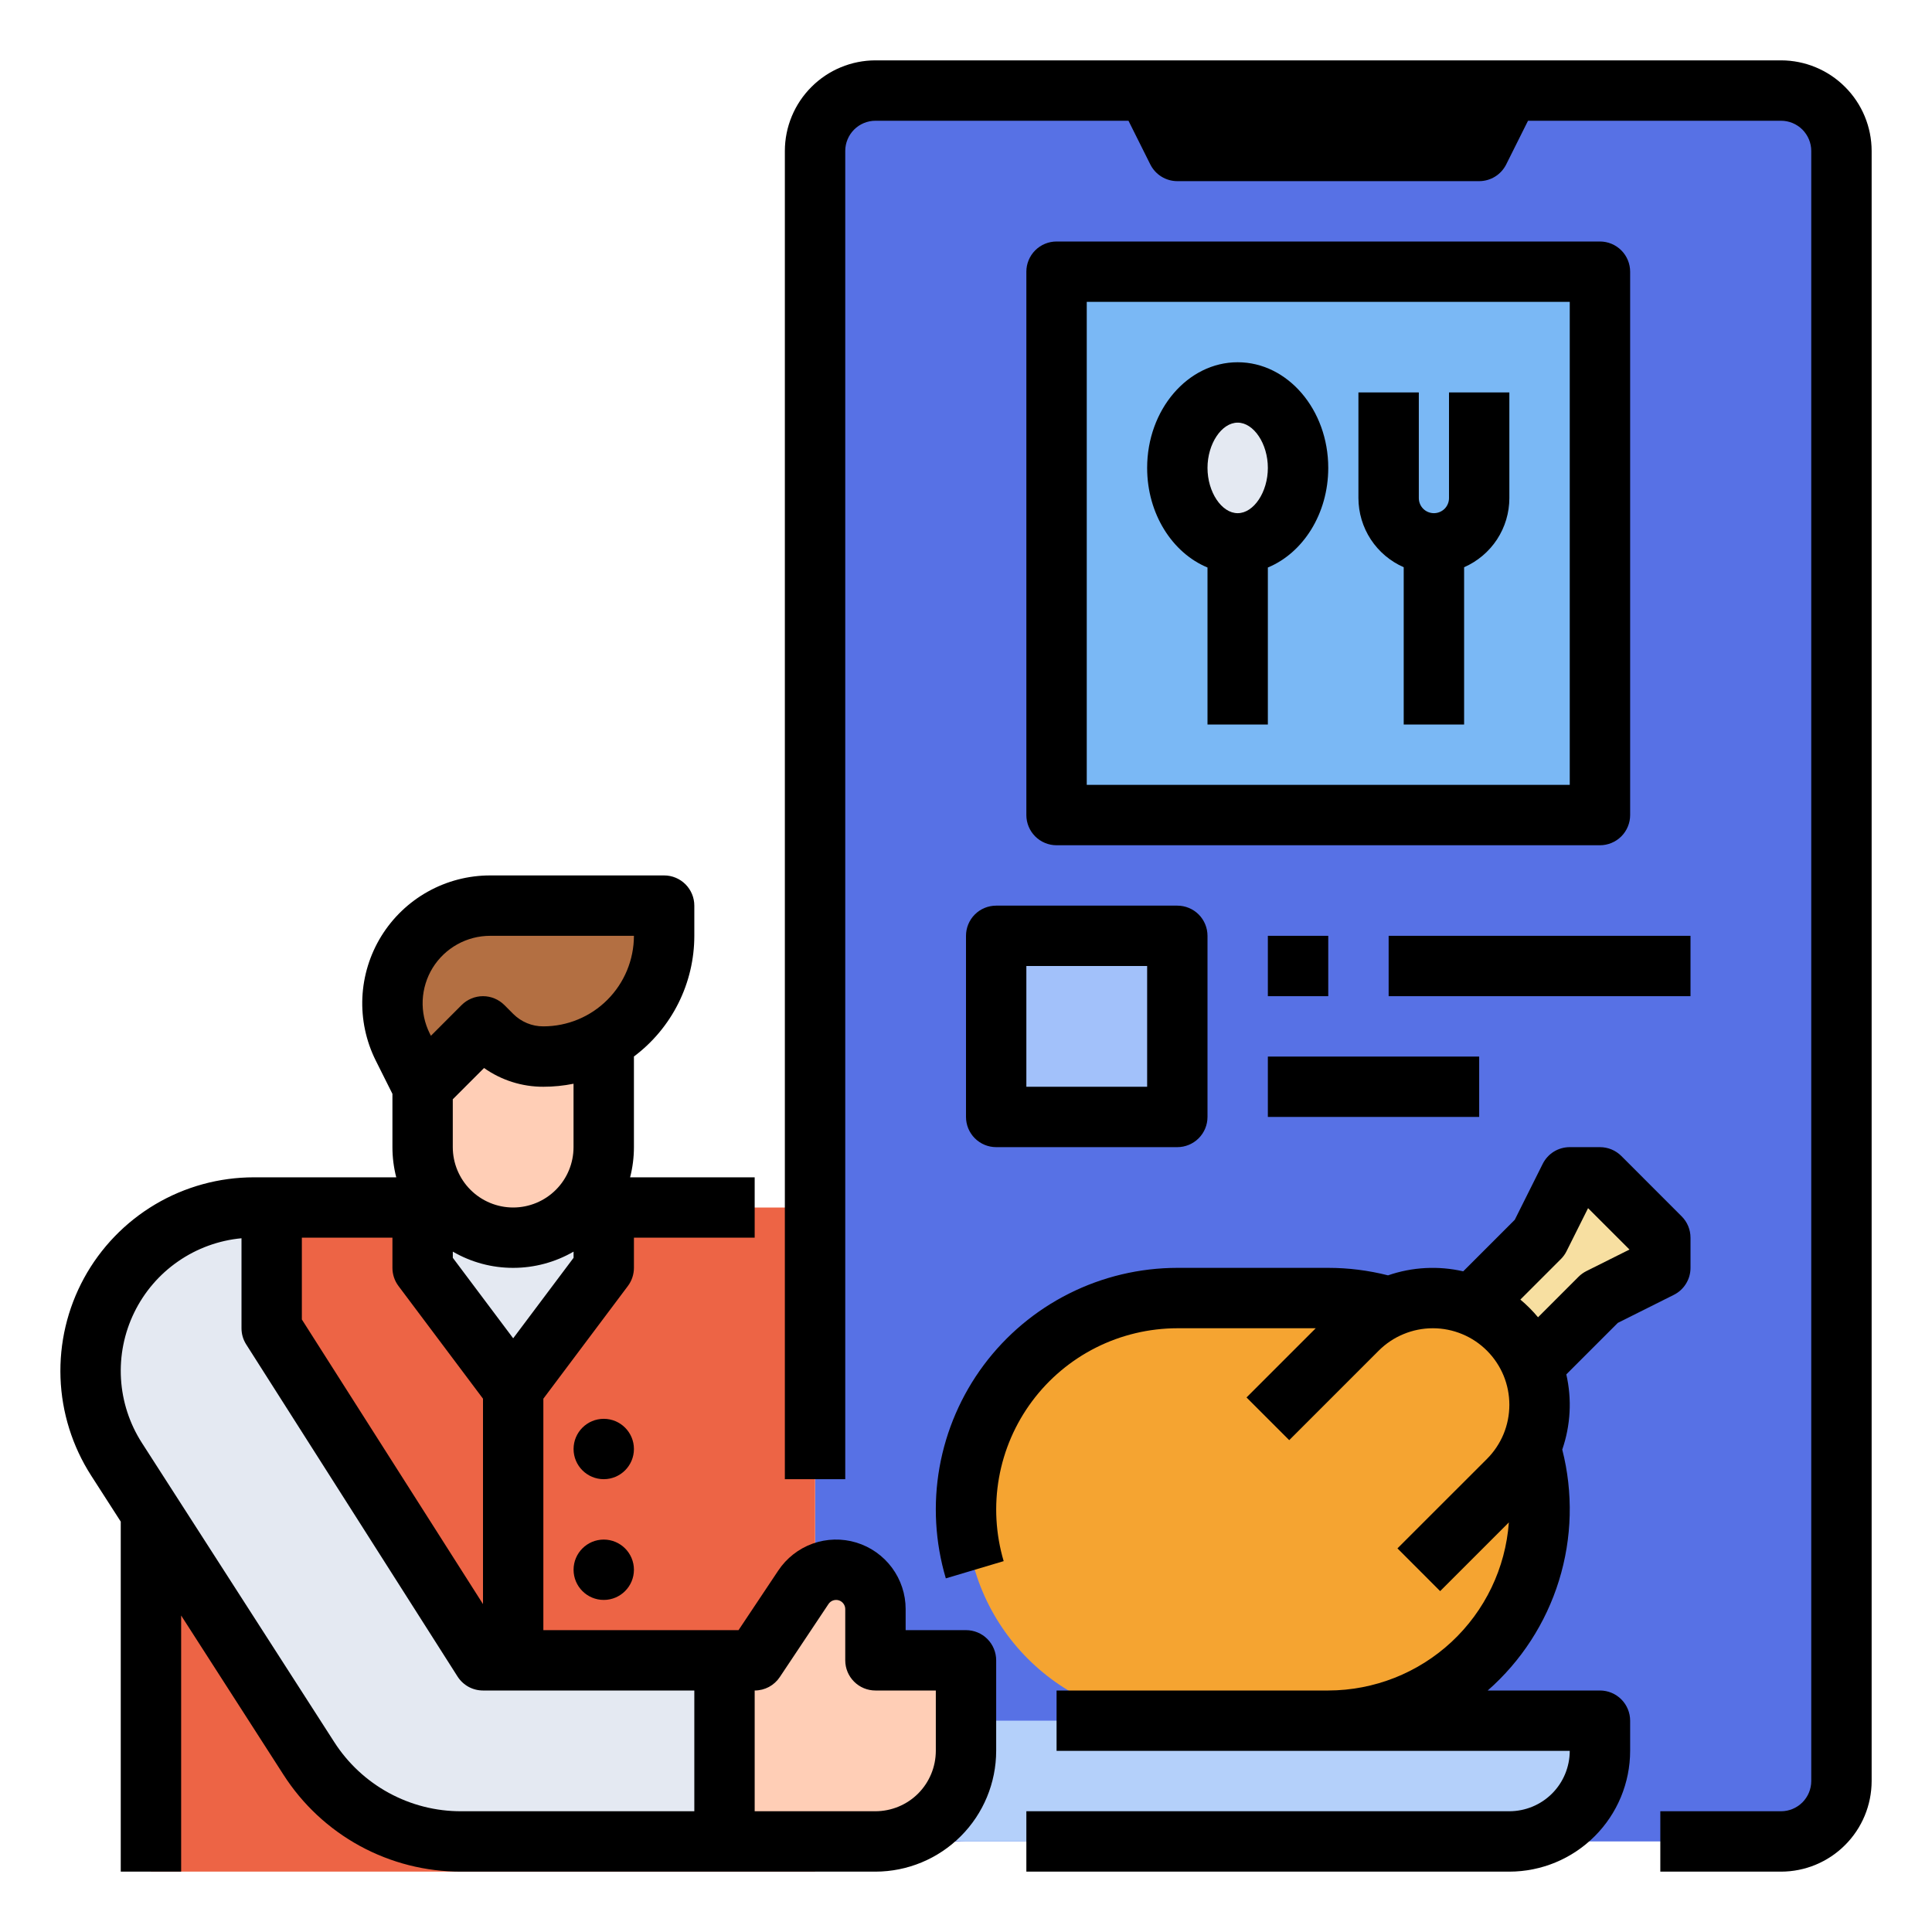 <svg width="50" height="50" viewBox="0 0 50 50" fill="none" xmlns="http://www.w3.org/2000/svg">
<path d="M46.094 2.344H22.656C21.793 2.344 21.094 3.043 21.094 3.906V46.094C21.094 46.957 21.793 47.656 22.656 47.656H46.094C46.957 47.656 47.656 46.957 47.656 46.094V3.906C47.656 3.043 46.957 2.344 46.094 2.344Z" fill="#5771E5"/>
<path d="M27.344 7.031H41.406V21.094H27.344V7.031Z" fill="#7AB8F5"/>
<path d="M34.375 33.594H30.469C27.448 33.594 25 36.042 25 39.062C25 42.083 27.448 44.531 30.469 44.531H34.375C37.395 44.531 39.844 42.083 39.844 39.062C39.844 36.042 37.395 33.594 34.375 33.594Z" fill="#F5A431"/>
<path d="M22.656 44.531H41.406V45.312C41.406 45.934 41.159 46.53 40.72 46.97C40.28 47.409 39.684 47.656 39.062 47.656H25C24.378 47.656 23.782 47.409 23.343 46.97C22.903 46.53 22.656 45.934 22.656 45.312V44.531Z" fill="#B4D0FA"/>
<path d="M21.094 31.25H7.031C6.202 31.25 5.408 31.579 4.822 32.165C4.235 32.751 3.906 33.546 3.906 34.375V48.438H21.094V31.25Z" fill="#ED6445"/>
<path d="M18.75 47.656H22.656C23.278 47.656 23.874 47.409 24.314 46.97C24.753 46.53 25 45.934 25 45.312V42.969H22.656V41.643C22.656 41.373 22.549 41.114 22.358 40.923C22.167 40.732 21.908 40.625 21.639 40.625C21.471 40.625 21.306 40.666 21.158 40.745C21.011 40.825 20.884 40.939 20.792 41.078L19.531 42.969H18.75V47.656Z" fill="#FFCEB6"/>
<path d="M10.938 31.25V32.812L13.281 35.938L15.625 32.812V31.25H10.938Z" fill="#E4E9F2"/>
<path d="M18.75 47.656V42.969H12.5L7.031 34.375V31.25H6.571C5.45 31.25 4.375 31.695 3.582 32.488C2.789 33.281 2.344 34.356 2.344 35.477V35.477C2.344 36.288 2.577 37.081 3.015 37.763L7.991 45.504C8.416 46.164 8.999 46.707 9.688 47.083C10.377 47.459 11.149 47.656 11.934 47.656H18.75Z" fill="#E4E9F2"/>
<path d="M36.719 40.625L39.035 38.309C39.291 38.053 39.495 37.748 39.633 37.413C39.772 37.078 39.844 36.719 39.844 36.356C39.844 35.993 39.772 35.634 39.633 35.299C39.495 34.964 39.291 34.659 39.035 34.403C38.778 34.146 38.474 33.943 38.139 33.804C37.803 33.665 37.444 33.594 37.082 33.594C36.719 33.594 36.36 33.665 36.025 33.804C35.69 33.943 35.385 34.146 35.129 34.403L32.812 36.719L36.719 40.625Z" fill="#F5A431"/>
<path d="M38.281 33.594L39.844 32.031L40.625 30.469H41.406L42.969 32.031V32.812L41.406 33.594L39.844 35.156L38.281 33.594Z" fill="#F7DFA1"/>
<path d="M25.781 24.219H30.469V28.906H25.781V24.219Z" fill="#A2C1FA"/>
<path d="M10.937 25.782L10.937 29.688C10.937 30.309 11.184 30.905 11.623 31.345C12.063 31.784 12.659 32.031 13.281 32.031H13.281C13.902 32.031 14.498 31.784 14.938 31.345C15.378 30.905 15.624 30.309 15.624 29.688V25.781L10.937 25.782Z" fill="#FFCEB6"/>
<path d="M12.5 26.562L12.729 26.791C13.082 27.145 13.562 27.344 14.062 27.344C14.891 27.344 15.686 27.015 16.272 26.428C16.858 25.842 17.188 25.048 17.188 24.219V23.438H12.684C12.014 23.438 11.371 23.704 10.897 24.178C10.423 24.652 10.156 25.295 10.156 25.966C10.156 26.358 10.248 26.745 10.423 27.096L10.938 28.125L12.5 26.562Z" fill="#B36F42"/>
<path d="M32.031 14.062C32.894 14.062 33.594 13.188 33.594 12.109C33.594 11.031 32.894 10.156 32.031 10.156C31.168 10.156 30.469 11.031 30.469 12.109C30.469 13.188 31.168 14.062 32.031 14.062Z" fill="#E4E9F2"/>
<path d="M25 42.188H23.438V41.643C23.438 41.257 23.313 40.881 23.083 40.571C22.853 40.261 22.529 40.033 22.16 39.921C21.79 39.809 21.395 39.819 21.031 39.949C20.668 40.08 20.356 40.324 20.142 40.645L19.113 42.188H14.062V36.198L16.25 33.281C16.351 33.146 16.406 32.981 16.406 32.812V32.031H19.531V30.469H16.307C16.373 30.214 16.406 29.951 16.406 29.688V27.342C16.891 26.979 17.285 26.507 17.556 25.965C17.827 25.423 17.969 24.825 17.969 24.219V23.438C17.969 23.23 17.886 23.032 17.74 22.885C17.593 22.739 17.395 22.656 17.188 22.656H12.684C12.12 22.656 11.566 22.8 11.073 23.075C10.58 23.35 10.166 23.746 9.869 24.226C9.573 24.706 9.404 25.253 9.378 25.817C9.353 26.38 9.472 26.941 9.724 27.446L10.156 28.309V29.688C10.156 29.951 10.189 30.214 10.255 30.469H6.571C5.671 30.469 4.789 30.711 4.015 31.17C3.242 31.629 2.606 32.288 2.175 33.077C1.744 33.867 1.534 34.758 1.566 35.657C1.598 36.555 1.872 37.429 2.358 38.186L3.125 39.379V48.438H4.688V41.809L7.334 45.926C7.828 46.698 8.508 47.333 9.312 47.772C10.116 48.211 11.018 48.44 11.934 48.438H22.656C23.485 48.437 24.279 48.107 24.865 47.521C25.451 46.935 25.78 46.141 25.781 45.312V42.969C25.781 42.762 25.699 42.563 25.552 42.416C25.406 42.27 25.207 42.188 25 42.188ZM13.281 34.635L11.719 32.552V32.392C12.194 32.668 12.732 32.813 13.281 32.812C13.83 32.812 14.369 32.667 14.844 32.392V32.552L13.281 34.635ZM14.843 29.688C14.843 30.102 14.679 30.499 14.386 30.792C14.093 31.085 13.695 31.25 13.281 31.25C12.867 31.25 12.469 31.085 12.176 30.792C11.883 30.499 11.718 30.102 11.718 29.688V28.449L12.527 27.64C12.976 27.957 13.513 28.127 14.062 28.125C14.325 28.125 14.586 28.099 14.843 28.047V29.688ZM12.684 24.219H16.406C16.405 24.84 16.158 25.436 15.719 25.875C15.28 26.315 14.684 26.562 14.062 26.562C13.917 26.563 13.774 26.535 13.639 26.479C13.505 26.423 13.384 26.342 13.281 26.239L13.053 26.01C12.906 25.864 12.707 25.781 12.5 25.781C12.293 25.781 12.094 25.864 11.947 26.01L11.152 26.806L11.122 26.747C10.989 26.48 10.926 26.185 10.939 25.887C10.953 25.59 11.042 25.3 11.198 25.047C11.355 24.794 11.574 24.585 11.834 24.44C12.094 24.295 12.387 24.219 12.684 24.219ZM7.812 32.031H10.156V32.812C10.156 32.981 10.211 33.146 10.312 33.281L12.5 36.198V41.514L7.812 34.148V32.031ZM8.648 45.081L3.672 37.341C3.352 36.843 3.166 36.271 3.131 35.681C3.096 35.09 3.214 34.501 3.473 33.969C3.732 33.437 4.123 32.98 4.61 32.644C5.096 32.307 5.661 32.101 6.25 32.046V34.375C6.25 34.524 6.292 34.669 6.372 34.794L11.841 43.388C11.912 43.499 12.009 43.59 12.124 43.654C12.239 43.717 12.369 43.75 12.5 43.75H17.969V46.875H11.934C11.28 46.877 10.636 46.713 10.061 46.399C9.487 46.086 9.001 45.632 8.648 45.081ZM24.219 45.312C24.218 45.727 24.053 46.124 23.761 46.417C23.468 46.71 23.07 46.874 22.656 46.875H19.531V43.75C19.66 43.75 19.787 43.718 19.9 43.658C20.013 43.597 20.11 43.509 20.181 43.402L21.442 41.511C21.47 41.469 21.511 41.437 21.559 41.42C21.607 41.403 21.659 41.402 21.707 41.416C21.756 41.431 21.798 41.461 21.828 41.502C21.859 41.543 21.875 41.592 21.875 41.643V42.969C21.875 43.176 21.957 43.375 22.104 43.521C22.25 43.668 22.449 43.75 22.656 43.75H24.219V45.312Z" fill="black"/>
<path d="M46.094 1.562H22.656C22.035 1.563 21.439 1.81 21 2.25C20.56 2.689 20.313 3.285 20.312 3.906V38.281H21.875V3.906C21.875 3.699 21.958 3.501 22.104 3.354C22.25 3.208 22.449 3.125 22.656 3.125H29.205L29.77 4.256C29.835 4.385 29.935 4.495 30.058 4.571C30.181 4.647 30.324 4.688 30.469 4.688H38.281C38.426 4.688 38.569 4.647 38.692 4.571C38.815 4.495 38.915 4.385 38.98 4.256L39.545 3.125H46.094C46.301 3.125 46.499 3.208 46.646 3.354C46.792 3.501 46.875 3.699 46.875 3.906V46.094C46.875 46.301 46.792 46.499 46.646 46.646C46.499 46.792 46.301 46.875 46.094 46.875H42.969V48.438H46.094C46.715 48.437 47.311 48.19 47.75 47.75C48.19 47.311 48.437 46.715 48.438 46.094V3.906C48.437 3.285 48.19 2.689 47.75 2.25C47.311 1.81 46.715 1.563 46.094 1.562Z" fill="black"/>
<path d="M15.625 38.281C16.056 38.281 16.406 37.931 16.406 37.5C16.406 37.069 16.056 36.719 15.625 36.719C15.194 36.719 14.844 37.069 14.844 37.5C14.844 37.931 15.194 38.281 15.625 38.281Z" fill="black"/>
<path d="M15.625 41.406C16.056 41.406 16.406 41.056 16.406 40.625C16.406 40.194 16.056 39.844 15.625 39.844C15.194 39.844 14.844 40.194 14.844 40.625C14.844 41.056 15.194 41.406 15.625 41.406Z" fill="black"/>
<path d="M41.406 43.75H38.502C39.368 42.99 40.006 42.005 40.346 40.905C40.687 39.804 40.716 38.631 40.431 37.515C40.647 36.889 40.684 36.215 40.536 35.569L41.869 34.236L43.318 33.511C43.448 33.446 43.557 33.347 43.633 33.223C43.71 33.1 43.75 32.958 43.75 32.812V32.031C43.75 31.824 43.668 31.625 43.521 31.479L41.959 29.916C41.812 29.77 41.614 29.688 41.406 29.688H40.625C40.48 29.688 40.338 29.728 40.214 29.804C40.091 29.88 39.991 29.99 39.926 30.119L39.202 31.568L37.868 32.902C37.223 32.754 36.548 32.79 35.922 33.006C35.416 32.878 34.897 32.812 34.375 32.812H30.469C29.495 32.813 28.536 33.041 27.666 33.478C26.797 33.914 26.041 34.548 25.459 35.328C24.877 36.109 24.486 37.014 24.315 37.972C24.145 38.93 24.201 39.915 24.478 40.848L25.975 40.402C25.768 39.702 25.726 38.964 25.854 38.245C25.982 37.526 26.275 36.848 26.712 36.262C27.148 35.677 27.715 35.202 28.367 34.874C29.019 34.547 29.739 34.376 30.469 34.375H34.051L32.26 36.166L33.365 37.271L35.681 34.955C35.865 34.771 36.083 34.625 36.324 34.526C36.564 34.426 36.822 34.375 37.082 34.375C37.342 34.375 37.599 34.426 37.84 34.526C38.08 34.625 38.298 34.771 38.482 34.955C38.666 35.139 38.812 35.358 38.912 35.598C39.011 35.838 39.062 36.096 39.062 36.356C39.062 36.616 39.011 36.874 38.912 37.114C38.812 37.354 38.666 37.573 38.482 37.757L36.166 40.072L37.271 41.178L39.049 39.4C38.963 40.581 38.433 41.685 37.566 42.492C36.699 43.299 35.559 43.748 34.375 43.75H27.344V45.312H40.625C40.624 45.727 40.46 46.124 40.167 46.417C39.874 46.71 39.477 46.874 39.062 46.875H26.562V48.438H39.062C39.891 48.437 40.685 48.107 41.271 47.521C41.857 46.935 42.187 46.141 42.188 45.312V44.531C42.188 44.324 42.105 44.125 41.959 43.979C41.812 43.832 41.614 43.75 41.406 43.75ZM40.396 32.584C40.456 32.524 40.505 32.456 40.542 32.381L41.099 31.267L42.171 32.338L41.057 32.895C40.982 32.933 40.913 32.982 40.854 33.041L39.804 34.091C39.666 33.925 39.513 33.772 39.347 33.633L40.396 32.584Z" fill="black"/>
<path d="M31.25 14.687V18.75H32.812V14.687C33.722 14.311 34.375 13.298 34.375 12.109C34.375 10.602 33.324 9.375 32.031 9.375C30.739 9.375 29.688 10.602 29.688 12.109C29.688 13.298 30.341 14.311 31.25 14.687ZM32.031 10.938C32.447 10.938 32.812 11.485 32.812 12.109C32.812 12.734 32.447 13.281 32.031 13.281C31.615 13.281 31.25 12.734 31.25 12.109C31.25 11.485 31.615 10.938 32.031 10.938Z" fill="black"/>
<path d="M36.328 14.68V18.75H37.891V14.68C38.239 14.527 38.535 14.277 38.743 13.96C38.951 13.642 39.062 13.27 39.062 12.891V10.156H37.5V12.891C37.5 12.994 37.459 13.094 37.386 13.167C37.312 13.24 37.213 13.281 37.109 13.281C37.006 13.281 36.906 13.24 36.833 13.167C36.76 13.094 36.719 12.994 36.719 12.891V10.156H35.156V12.891C35.157 13.27 35.268 13.642 35.476 13.96C35.684 14.277 35.98 14.527 36.328 14.68Z" fill="black"/>
<path d="M41.406 6.25H27.344C27.137 6.25 26.938 6.332 26.791 6.479C26.645 6.625 26.562 6.824 26.562 7.031V21.094C26.562 21.301 26.645 21.5 26.791 21.646C26.938 21.793 27.137 21.875 27.344 21.875H41.406C41.613 21.875 41.812 21.793 41.959 21.646C42.105 21.5 42.188 21.301 42.188 21.094V7.031C42.188 6.824 42.105 6.625 41.959 6.479C41.812 6.332 41.613 6.25 41.406 6.25ZM40.625 20.312H28.125V7.812H40.625V20.312Z" fill="black"/>
<path d="M25 24.219V28.906C25 29.113 25.082 29.312 25.229 29.459C25.375 29.605 25.574 29.688 25.781 29.688H30.469C30.676 29.688 30.875 29.605 31.021 29.459C31.168 29.312 31.25 29.113 31.25 28.906V24.219C31.25 24.012 31.168 23.813 31.021 23.666C30.875 23.52 30.676 23.438 30.469 23.438H25.781C25.574 23.438 25.375 23.52 25.229 23.666C25.082 23.813 25 24.012 25 24.219ZM26.562 25H29.688V28.125H26.562V25Z" fill="black"/>
<path d="M32.812 24.219H34.375V25.781H32.812V24.219Z" fill="black"/>
<path d="M35.938 24.219H43.75V25.781H35.938V24.219Z" fill="black"/>
<path d="M32.812 27.344H38.281V28.906H32.812V27.344Z" fill="black"/>
</svg>

